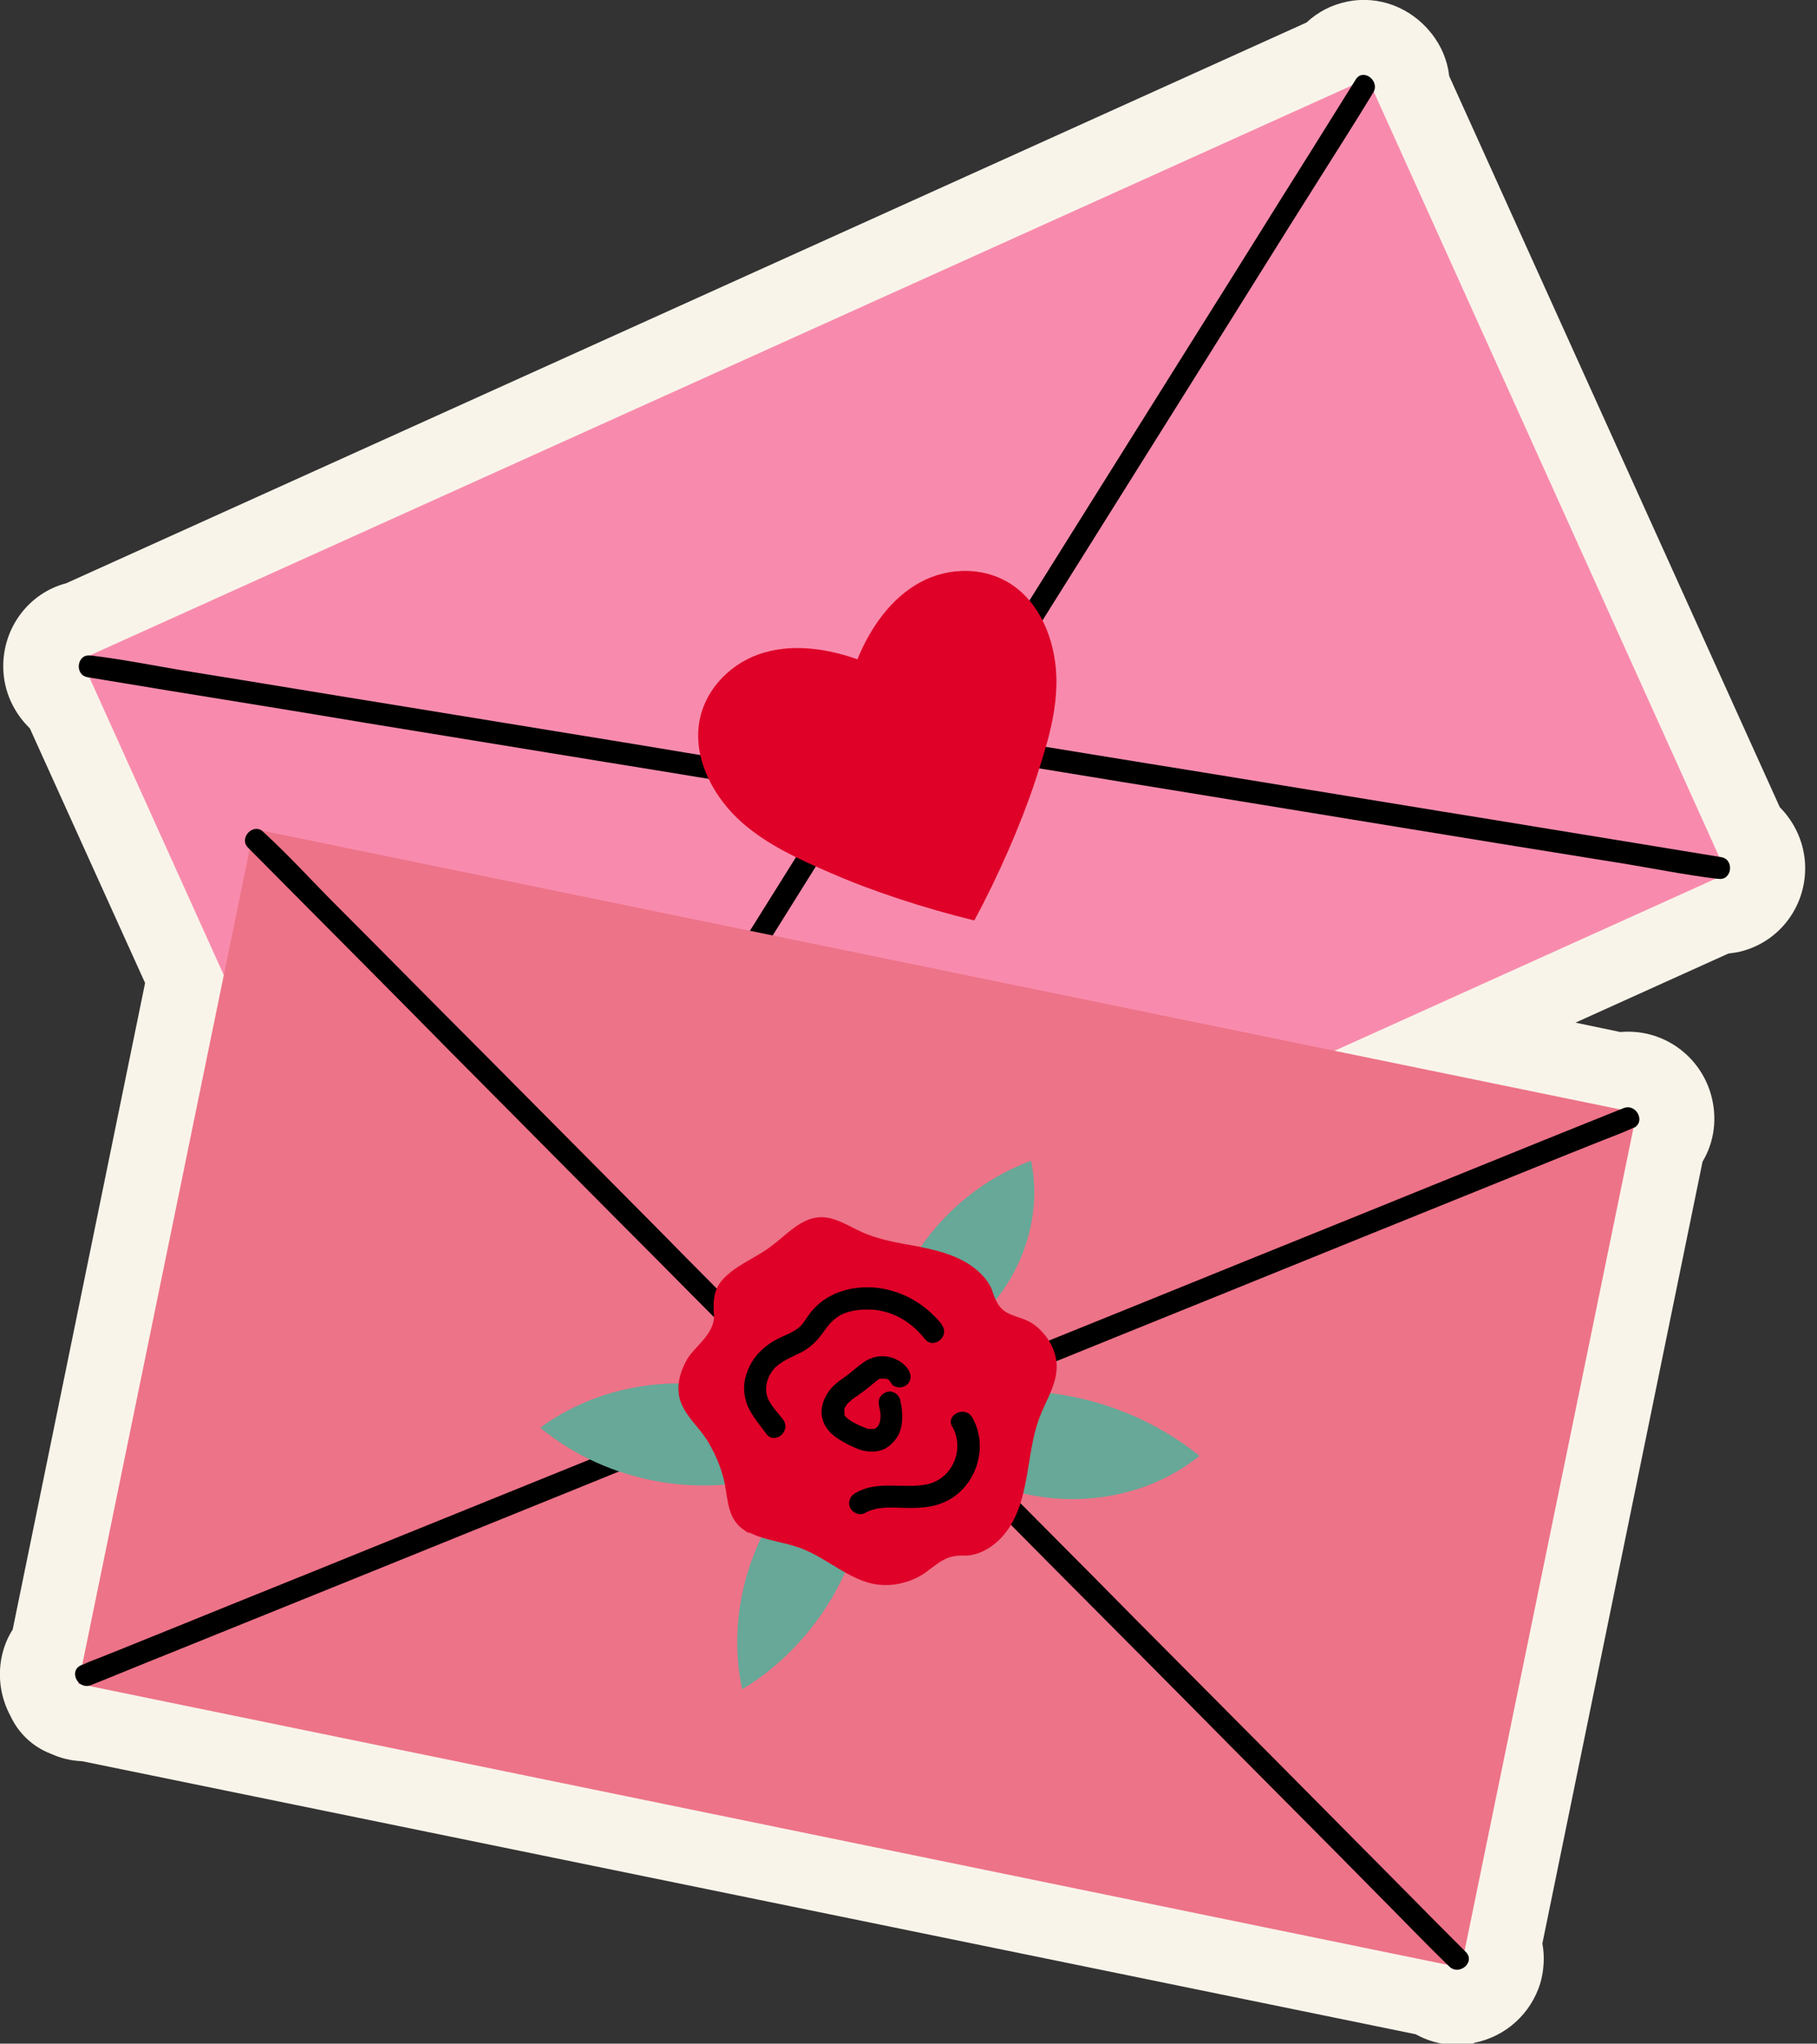 <?xml version="1.0" encoding="UTF-8"?> <svg xmlns="http://www.w3.org/2000/svg" id="Calque_1" version="1.1" viewBox="0 0 444.6 500"><rect x="0" y="0" width="444.6" height="500" fill="#333333" stroke="none"/><defs><style> .st0 { fill: #67a898; } .st1 { fill: #df0128; } .st2 { fill: #ed7388; } .st3 { fill: #f88bad; } .st4 { fill: #f9f4ea; } </style></defs><path class="st4" d="M360.7,499.9c-5,1-10,.2-14.3-2.2L20.1,430.9c-2.6-.1-5.2-.7-7.6-1.8-4.5-1.7-8-5.1-9.9-9.2-2.4-4.4-3.2-9.5-2.2-14.5.5-2.4,1.4-4.7,2.7-6.7l32.4-158.2-28.2-62.3c-3.9-3.8-6.4-9-6.5-14.8-.2-9.7,6.2-18.3,15.4-20.7L319.7,5.5c2.8-2.6,6.1-4.3,9.9-5.1,7.7-1.6,15.6,1.4,20.6,7.7,2.5,3.1,4,6.8,4.4,10.5l80.9,178.9c3.7,3.7,6.1,8.9,6.2,14.5.2,10.2-6.8,19-16.7,21h0c-.7.1-1.4.2-2.1.3l-37.4,16.9,11,2.3c9.9-.9,19.2,5.3,22.1,15.1,1.7,5.8.9,11.8-2,16.6l-39.2,191.3c.6,3.2.4,6.5-.5,9.7-2.3,7.5-8.5,13.1-16.2,14.6Z"></path><g><g><rect class="st3" x="48.5" y="80.6" width="345.4" height="213.5" transform="translate(-57.5 107.8) rotate(-24.3)"></rect><g><path d="M331.7,19.5c-3.6,5.8-7.2,11.5-10.8,17.3-8.7,13.8-17.3,27.7-26,41.5-10.5,16.8-21.1,33.6-31.6,50.4-9.1,14.5-18.1,29-27.2,43.4-4.4,7-8.9,14-13.2,21.1s-.1.2-.2.3c-1.8,2.9,2.5,6.2,4.3,3.2,3.6-5.8,7.2-11.5,10.8-17.3,8.7-13.8,17.3-27.7,26-41.5,10.5-16.8,21.1-33.6,31.6-50.4,9.1-14.5,18.1-29,27.2-43.4,4.4-7,8.9-14,13.2-21.1,0-.1.1-.2.2-.3,1.8-2.9-2.5-6.2-4.3-3.2h0Z"></path><path d="M21.5,165.7c6.7,1.1,13.3,2.2,20,3.3,16.1,2.6,32.1,5.2,48.2,7.9,19.4,3.2,38.8,6.3,58.2,9.5,16.8,2.7,33.5,5.5,50.3,8.2,8.1,1.3,16.3,3,24.5,4,.1,0,.2,0,.3,0,3.4.6,4.1-4.8.7-5.3-6.7-1.1-13.3-2.2-20-3.3-16.1-2.6-32.1-5.2-48.2-7.9-19.4-3.2-38.8-6.3-58.2-9.5-16.8-2.7-33.5-5.5-50.3-8.2-8.1-1.3-16.3-3-24.5-4-.1,0-.2,0-.3,0-3.4-.6-4.1,4.8-.7,5.3h0Z"></path><path d="M421.1,209.7c-6.7-1.1-13.4-2.2-20.1-3.3-16.1-2.6-32.2-5.3-48.4-7.9-19.6-3.2-39.1-6.4-58.7-9.6-16.9-2.7-33.7-5.5-50.6-8.2-8.2-1.3-16.4-3-24.6-4-.1,0-.2,0-.3,0-3.4-.6-4.1,4.8-.7,5.3,6.7,1.1,13.4,2.2,20.1,3.3,16.1,2.6,32.2,5.3,48.4,7.9,19.6,3.2,39.1,6.4,58.7,9.6s33.7,5.5,50.6,8.2c8.2,1.3,16.4,3,24.6,4,.1,0,.2,0,.3,0,3.4.6,4.1-4.8.7-5.3h0Z"></path><path d="M110.3,354.6c3.6-5.7,7.2-11.4,10.8-17.2,8.6-13.8,17.3-27.6,25.9-41.4s20.9-33.3,31.3-49.9c9-14.4,18-28.8,27-43.2,4.4-7,8.9-14,13.2-21,0,0,.1-.2.2-.3,1.8-2.9-2.5-6.2-4.3-3.2-3.6,5.7-7.2,11.4-10.8,17.2-8.6,13.8-17.3,27.6-25.9,41.4-10.4,16.6-20.9,33.3-31.3,49.9-9,14.4-18,28.8-27,43.2-4.4,7-8.9,14-13.2,21,0,0-.1.2-.2.3-1.8,2.9,2.5,6.2,4.3,3.2h0Z"></path></g><path class="st1" d="M238.4,225.2c6-11.1,11.4-23.6,14.8-33.8,2.6-8,5.3-16.1,5.3-24.7,0-8.6-3.2-17.9-10-23-6.9-5.2-16.3-5.1-23.4-1.2-7.1,3.9-12.1,11-15.3,18.8-7.9-2.8-16.6-3.9-24.2-1.2-7.6,2.7-14,9.6-14.7,18.2-.7,8.5,4.1,17.1,10.5,22.8s14.3,9.2,21.9,12.5c9.8,4.3,22.8,8.6,35.1,11.6Z"></path></g><g><rect class="st2" x="103.1" y="169.3" width="213.5" height="345.4" transform="translate(-167.4 478.9) rotate(-78.4)"></rect><g><path d="M397.3,271.1c-6.3,2.5-12.6,5.1-18.9,7.6-15.1,6.1-30.3,12.3-45.4,18.4-18.4,7.4-36.8,14.9-55.1,22.3-15.8,6.4-31.7,12.8-47.5,19.2-5.2,2.1-10.4,4.2-15.7,6.3-2.5,1-5,1.9-7.4,3-.1,0-.2,0-.3.1-3.2,1.3-.9,6.1,2.3,4.9,6.3-2.5,12.6-5.1,18.9-7.6,15.1-6.1,30.3-12.3,45.4-18.4,18.4-7.4,36.8-14.9,55.1-22.3,15.8-6.4,31.7-12.8,47.5-19.2,5.2-2.1,10.4-4.2,15.7-6.3,2.5-1,5-1.9,7.4-3s.2,0,.3-.1c3.2-1.3.9-6.1-2.3-4.9h0Z"></path><path d="M60.7,207.4c4.8,4.8,9.5,9.6,14.3,14.4,11.5,11.6,23,23.1,34.4,34.7,13.8,13.9,27.7,27.9,41.5,41.8,12,12,23.9,24.1,35.9,36.1,5.8,5.8,11.4,12,17.5,17.6s.2.2.2.2c2.4,2.5,6.2-1.4,3.8-3.8-4.8-4.8-9.5-9.6-14.3-14.4-11.5-11.6-23-23.1-34.4-34.7-13.8-13.9-27.7-27.9-41.5-41.8-12-12-23.9-24.1-35.9-36.1-5.8-5.8-11.4-12-17.5-17.6s-.2-.2-.2-.2c-2.4-2.5-6.2,1.4-3.8,3.8h0Z"></path><path d="M358.7,477.6c-4.8-4.8-9.6-9.6-14.4-14.5-11.5-11.6-23-23.2-34.5-34.8-14-14.1-28-28.1-41.9-42.2-12-12.1-24.1-24.2-36.1-36.4-5.9-5.9-11.6-11.9-17.6-17.7,0,0-.2-.2-.2-.2-2.4-2.4-6.5,1-4.1,3.5,4.8,4.8,9.6,9.6,14.4,14.5,11.5,11.6,23,23.2,34.5,34.8,14,14.1,28,28.1,41.9,42.2,12,12.1,24.1,24.2,36.1,36.4,5.9,5.9,11.6,11.9,17.6,17.7,0,0,.2.2.2.2,2.4,2.4,6.5-1,4.1-3.5h0Z"></path><path d="M22.2,412.3c6.3-2.5,12.5-5.1,18.8-7.6,15.1-6.1,30.2-12.2,45.3-18.3,18.2-7.4,36.4-14.7,54.6-22.1,15.7-6.4,31.5-12.7,47.2-19.1,5.2-2.1,10.4-4.2,15.6-6.3,2.5-1,5-1.9,7.4-3,.1,0,.2,0,.3-.1,3.2-1.3.9-6.1-2.3-4.9-6.3,2.5-12.5,5.1-18.8,7.6-15.1,6.1-30.2,12.2-45.3,18.3-18.2,7.4-36.4,14.7-54.6,22.1-15.7,6.4-31.5,12.7-47.2,19.1-5.2,2.1-10.4,4.2-15.6,6.3s-5,1.9-7.4,3c-.1,0-.2,0-.3.1-3.2,1.3-.9,6.1,2.3,4.9h0Z"></path></g><g><path class="st0" d="M238.1,340.9l-6.9,15.3c17.5,14.1,44.9,14.1,62.3,0-15.3-12.4-35.9-18-55.4-15.3Z"></path><path class="st0" d="M252.3,284c-15.9,5.8-28.8,19.2-34.1,35.3l13,9c15.6-8,24.7-27.1,21.1-44.3Z"></path><path class="st0" d="M212,365.4l-10.9-8.4c-16.1,13.3-23.9,35.9-19.5,56.3,16.8-10.1,28.4-28.4,30.5-47.9Z"></path><path class="st0" d="M192.5,344.9c-18.8-10-43.2-8.2-60.3,4.4,16.5,13.7,40.4,17.9,60.7,10.6l-.3-15.1Z"></path><path class="st1" d="M183.3,375.1c-4.6-2.4-5-6.1-5.7-10.6-.6-4.2-2.3-8.4-4.5-12-2.1-3.4-5.5-6.1-6.7-10-1-3.3,0-6.9,1.7-9.9s6.9-6.3,6.6-10.9c-.3-4,0-6.9,3.2-9.7,3.2-2.9,7.4-4.5,10.8-7.1,3.8-2.8,7.2-6.9,12-7.1,3.6-.1,6.8,2.1,10.1,3.6,4.2,1.9,8.9,2.7,13.5,3.5,4.6.9,9.2,2,13.1,4.6,2.2,1.5,4.5,3.7,5.4,6.3.8,2.5,1.7,4.6,4.3,5.7,2,.9,4,1.2,5.8,2.5,3.6,2.6,6.1,7,5.6,11.5-.4,4-2.7,7.5-4.1,11.2-1.8,4.7-2.3,9.8-3.2,14.7-.9,5-2.2,10-5.4,13.9-2.4,3-6.3,5.5-10.2,5.3-4.1-.1-5.8,1.7-9.1,4.1-2.7,2-6.7,3.2-10,3.1-7.6,0-13.6-6.5-20.8-9.1-4.1-1.5-8.6-1.8-12.4-3.8Z"></path><g><path d="M230.5,324.1c-3.9-4.9-9.4-8.2-15.7-9-6.3-.7-12.7,1.1-16.6,6.2-1,1.3-1.7,2.8-3.1,3.8s-3,1.6-4.5,2.3c-3,1.5-5.6,3.7-7.1,6.7s-1.8,5.7-1,8.6,3.1,5.5,5,8.1c2.1,2.8,6.2-.7,4.1-3.5-1.4-1.9-3.4-3.7-4-6.1-.5-2.2.3-4.5,1.7-6.2s4.2-2.9,6.5-4c2.6-1.3,4.3-3.1,5.9-5.4,1.5-2.1,3-3.7,5.5-4.5s4.8-.8,7.1-.6c4.9.6,9,3.3,12,7.1,2.2,2.7,6.3-.8,4.1-3.5h0Z"></path><path d="M233,349c3.2,5.6,0,13-6.4,14.2-5.8,1.1-11.9-1.1-17.3,2.1-1.3.7-1.9,2.2-1.3,3.6.6,1.2,2.3,2,3.6,1.3,2.8-1.6,6-1.4,9.1-1.3,3.5.1,7.1.1,10.4-1.4,7.7-3.4,11-13.4,6.8-20.7-1.7-3-6.6-.7-4.9,2.3h0Z"></path><path d="M215,343.5c.3,1.4.6,2.5.4,3.8,0,.3-.2,1-.4,1.3.1-.2-.1.2-.1.2-.1.1-.2.3-.3.4.4-.4-.6.4-.2.2-.1,0-.3.2-.5.2,0,0,.3,0,0,0s-.9,0-.5,0c-.2,0-.3,0-.5,0s-.4,0-.2,0-.2,0-.2,0c-.2,0-.4-.1-.6-.2-.6-.2-1.2-.5-1.7-.7s-.2-.1-.4-.2c.4.2,0,0,0,0-.3-.2-.6-.3-1-.5-.5-.3-1.1-.7-1.6-1.1.4.3-.2-.2-.3-.3s-.2-.2-.2-.3c-.5-.6,0,.2,0-.2s-.2-.5-.1-.3,0-.2,0-.2c0,0,0-.5,0,0,0-.1,0-.3,0-.4s0-.3,0-.4c0,.4,0,0,0,0,0-.2.1-.3.2-.5-.1.3,0,0,0,0,.2-.3.3-.5.5-.8s.2-.2.3-.3c-.3.3,0,0,0,0,.6-.5,1.2-1.1,1.9-1.5,1.3-.9,2.5-1.8,3.7-2.8.6-.5,1.2-1,1.6-1.3s.4-.2.6-.3c-.3,0-.1,0,0,0s.3,0,.5,0c-.3,0-.2,0,0,0s.3,0,.5,0c-.4,0,0,0,.2,0s.2,0,.4.1c.5.1-.1-.1.1,0s.2.1.3.2.6.5.3.2,0,0,0,.1c.2.2.3.4.4.6.8,1.2,2.8,1.2,3.8.3,1.2-1,1.1-2.6.3-3.8-1-1.5-2.8-2.6-4.6-3-2.3-.5-4.4,0-6.3,1.3-1.6,1.1-3,2.5-4.6,3.6s-3.3,2.4-4.3,4.1c-1.1,1.8-1.7,3.9-1.2,6s1.9,3.7,3.7,4.9c1.5,1,3.3,1.9,5,2.6,1.8.7,3.9.9,5.8.3s4.1-2.8,4.7-5.2c.6-2.3.4-4.7-.1-7-.3-1.4-1.7-2.4-3.1-2.1s-2.5,1.7-2.1,3.1h0Z"></path></g></g></g></g></svg> 